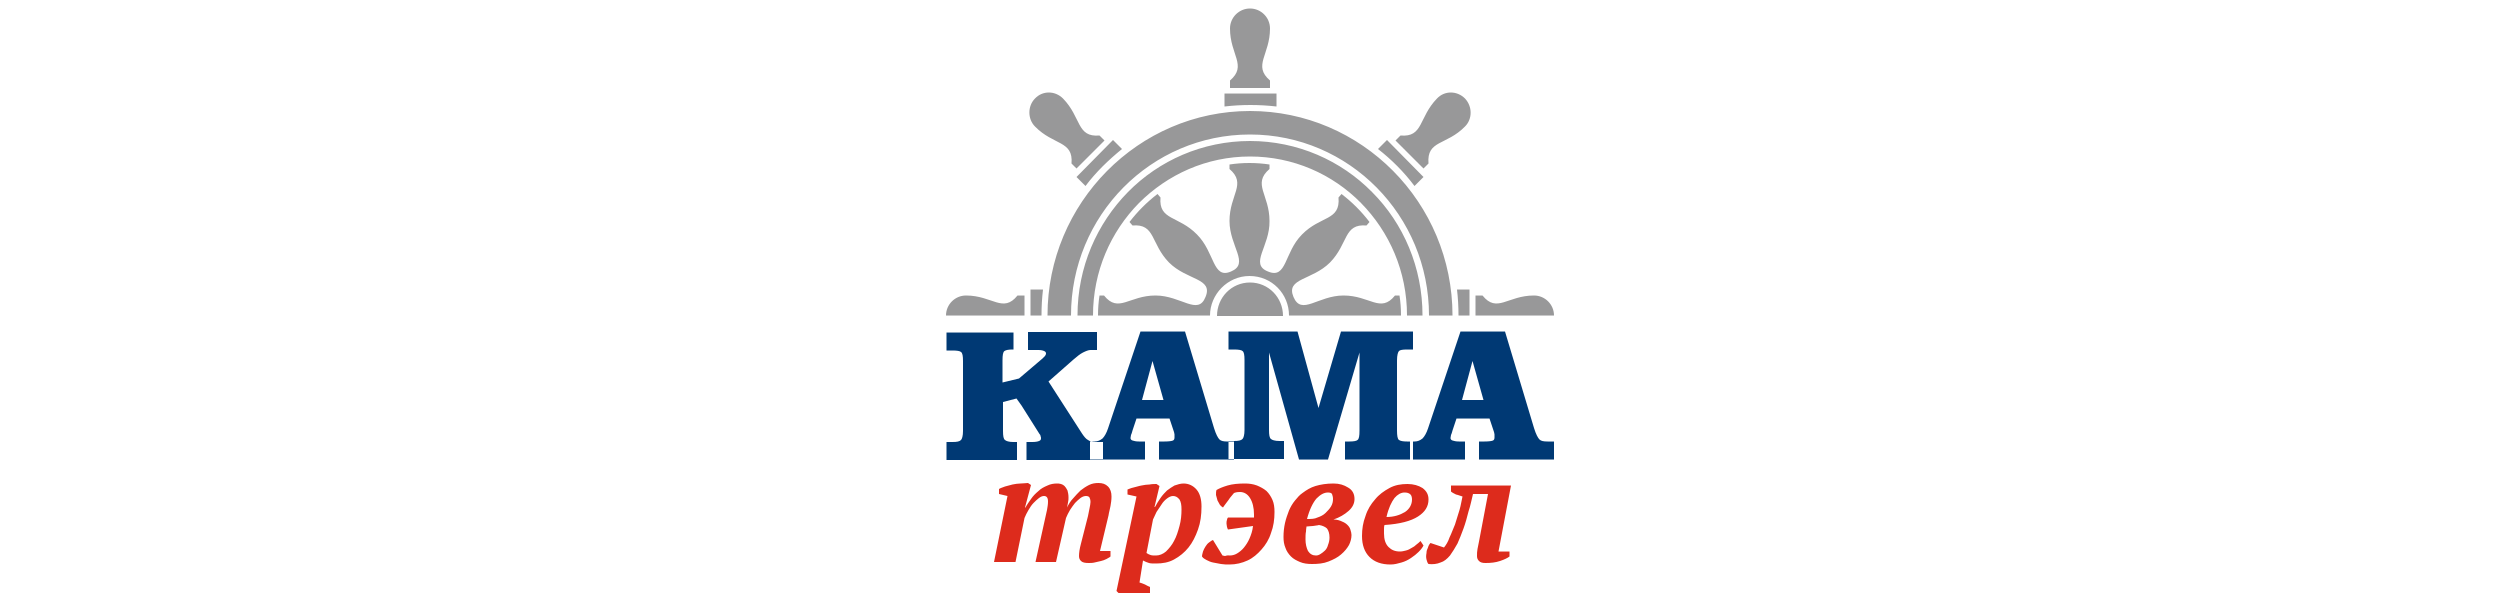 <?xml version="1.0" encoding="utf-8"?>
<!-- Generator: Adobe Illustrator 23.0.1, SVG Export Plug-In . SVG Version: 6.00 Build 0)  -->
<svg version="1.1" id="Layer_1" xmlns="http://www.w3.org/2000/svg" xmlns:xlink="http://www.w3.org/1999/xlink" x="0px" y="0px"
	 viewBox="0 0 500 120" style="enable-background:new 0 0 500 120;" xml:space="preserve">
<style type="text/css">
	.st0{fill-rule:evenodd;clip-rule:evenodd;fill:#989899;}
	.st1{fill-rule:evenodd;clip-rule:evenodd;fill:#003974;}
	.st2{fill-rule:evenodd;clip-rule:evenodd;fill:#DD2B1C;}
</style>
<g>
	<path class="st0" d="M250,56.5c3.7,0,6.6,3,6.6,6.7h-13.2C243.4,59.5,246.3,56.5,250,56.5L250,56.5z M250,22.2
		c22.3,0,40.5,18.3,40.5,40.9h-4.7c0-20-16-36.2-35.8-36.2c-19.8,0-35.8,16.2-35.8,36.2h-4.7C209.5,40.6,227.7,22.2,250,22.2
		L250,22.2z M250,28.2c9.5,0,18.2,3.9,24.4,10.2c6.3,6.3,10.1,15.1,10.1,24.7h-3.1c0-8.8-3.5-16.7-9.2-22.5
		c-5.7-5.8-13.6-9.3-22.2-9.3c-8.7,0-16.5,3.6-22.2,9.3c-5.7,5.8-9.2,13.7-9.2,22.5h-3.1c0-9.7,3.9-18.4,10.1-24.7
		C231.8,32.1,240.5,28.2,250,28.2L250,28.2z M253.6,54.3c3.8,1.6,3.2-3.8,6.8-7.4c3.7-3.8,7.7-2.7,7.3-7.4l0.6-0.7
		c2.1,1.6,4,3.5,5.6,5.6l-0.6,0.7c-4.6-0.4-3.6,3.6-7.3,7.4c-3.6,3.6-8.9,3.1-7.3,6.9c1.6,3.8,4.9-0.3,10-0.3c5.3,0,7.4,3.6,10.3,0
		h0.9c0.2,1.3,0.3,2.6,0.3,4h-22.4c0-4.3-3.4-7.9-7.9-7.9c-4.4,0-7.9,3.7-7.9,7.9h-22.4c0-1.4,0.1-2.7,0.3-4h0.9c2.9,3.6,5,0,10.3,0
		c5.1,0,8.5,4.1,10,0.3c1.6-3.8-3.7-3.3-7.3-6.9c-3.7-3.8-2.7-7.8-7.3-7.4l-0.6-0.7c1.6-2.1,3.5-4,5.6-5.6l0.6,0.7
		c-0.4,4.6,3.6,3.6,7.3,7.4c3.6,3.6,3.1,9,6.8,7.4c3.8-1.6-0.3-5-0.3-10.1c0-5.3,3.5-7.4,0-10.4v-0.9c1.3-0.2,2.6-0.3,4-0.3
		c1.3,0,2.7,0.1,4,0.3v0.9c-3.5,3,0,5.1,0,10.4C254,49.3,249.8,52.8,253.6,54.3L253.6,54.3z M250,1.7c2.2,0,4,1.8,4,4
		c0,5.3-3.5,7.4,0,10.4v1.5H246v-1.5c3.5-3,0-5.1,0-10.4C246,3.5,247.8,1.7,250,1.7L250,1.7z M255.2,18.7h-10.3v2.6
		c1.7-0.2,3.4-0.3,5.2-0.3c1.7,0,3.5,0.1,5.2,0.3V18.7z M284.7,35.4l-7.3-7.4l-1.8,1.8c2.7,2.1,5.2,4.6,7.3,7.4L284.7,35.4z
		 M293,19.7c1.5,1.6,1.5,4.1,0,5.6c-3.7,3.8-7.7,2.7-7.3,7.4l-1,1l-2.8-2.8l-2.8-2.8l1-1c4.6,0.4,3.6-3.6,7.3-7.4
		C288.9,18.1,291.4,18.1,293,19.7L293,19.7z M222.6,28l-7.3,7.4l1.8,1.8c2.1-2.8,4.6-5.2,7.3-7.4L222.6,28z M207,19.7
		c1.5-1.6,4-1.6,5.6,0c3.7,3.8,2.7,7.8,7.3,7.4l1,1l-2.8,2.8l-2.8,2.8l-1-1c0.4-4.6-3.6-3.6-7.3-7.4C205.5,23.8,205.5,21.2,207,19.7
		L207,19.7z M189.2,63.1c0-2.2,1.8-4,4-4c5.3,0,7.4,3.6,10.3,0h1.4v4H189.2z M206.1,57.9v5.2h2.2c0-1.8,0.1-3.5,0.3-5.2H206.1z
		 M293.9,63.1v-5.2h-2.5c0.2,1.7,0.3,3.5,0.3,5.2H293.9z M295.1,63.1v-4h1.4c2.9,3.6,5,0,10.3,0c2.2,0,4,1.8,4,4H295.1z M295.1,63.1
		"/>
	<path class="st1" d="M202.7,66.3v3.6h-0.2c-0.8,0-1.3,0.1-1.6,0.3c-0.3,0.2-0.4,0.8-0.4,1.9v4.1l0,0.3l3.3-0.8l4.7-4
		c0.2-0.2,0.4-0.4,0.5-0.5c0.1-0.2,0.2-0.3,0.2-0.5c0-0.2-0.1-0.4-0.4-0.5c-0.2-0.1-0.6-0.2-1.1-0.2h-2.1v-3.6h13.8v3.6h-1.3
		c-0.4,0-0.9,0.2-1.5,0.5c-0.6,0.3-1.2,0.8-1.9,1.4l-5,4.4l6.7,10.4c0.4,0.6,0.8,1.1,1.2,1.3c0.4,0.3,0.9,0.4,1.5,0.4h1.5v3.6h-15.3
		v-3.6h1.2c0.6,0,1.1-0.1,1.3-0.2c0.3-0.1,0.4-0.3,0.4-0.5c0-0.2,0-0.3-0.1-0.5c0-0.2-0.1-0.3-0.2-0.4l-3.6-5.7l-1-1.4l-2.7,0.7
		l0,3.7v2.1c0,1,0.1,1.6,0.4,1.8c0.2,0.2,0.8,0.4,1.6,0.4h0.8v3.6h-14.1v-3.6h1.2c0.9,0,1.4-0.1,1.7-0.4c0.2-0.2,0.4-0.8,0.4-1.8
		v-14c0-1-0.1-1.6-0.4-1.8c-0.2-0.2-0.8-0.3-1.7-0.3h-1.2v-3.6H202.7z M232.7,80l-2.2-7.8l-2.1,7.8H232.7z M231.8,91.9v-3.6h1.1
		c0.9,0,1.5-0.1,1.7-0.2c0.2-0.1,0.3-0.3,0.3-0.6c0-0.2,0-0.4,0-0.6c0-0.2-0.1-0.4-0.1-0.5l-0.9-2.7h-6.6l-0.8,2.4
		c-0.1,0.4-0.2,0.7-0.3,0.9c0,0.2-0.1,0.4-0.1,0.6c0,0.2,0.1,0.4,0.4,0.5c0.3,0.1,0.7,0.2,1.3,0.2h1.2v3.6h-11v-3.6h0.9
		c0.6,0,1.1-0.2,1.6-0.6c0.4-0.4,0.8-1.1,1.1-2l6.5-19.4h8.9l5.8,19.3c0.4,1.3,0.8,2,1.1,2.3c0.3,0.3,0.8,0.4,1.6,0.4h1.3v3.6H231.8
		z M282.6,66.3v3.6h-1.2c-0.9,0-1.4,0.1-1.6,0.3c-0.2,0.2-0.4,0.8-0.4,1.9v14c0,1,0.1,1.7,0.4,1.9c0.3,0.2,0.8,0.3,1.6,0.3h1.2v3.6
		H269v-3.6h0.9c0.8,0,1.4-0.1,1.6-0.3c0.3-0.2,0.4-0.8,0.4-1.9V70.5l-6.3,21.4h-5.8l-6-21.4v15.5c0,1,0.1,1.6,0.4,1.8
		c0.2,0.2,0.8,0.4,1.7,0.4h0.9v3.6h-11.1v-3.6h1.1c0.9,0,1.4-0.1,1.7-0.4c0.2-0.2,0.4-0.8,0.4-1.8v-14c0-1-0.1-1.6-0.4-1.8
		c-0.2-0.2-0.8-0.3-1.7-0.3h-1.1v-3.6h13.8l4.2,15.3l4.5-15.3H282.6z M296.7,80l-2.2-7.8l-2.1,7.8H296.7z M295.8,91.9v-3.6h1.1
		c0.9,0,1.5-0.1,1.7-0.2c0.2-0.1,0.3-0.3,0.3-0.6c0-0.2,0-0.4,0-0.6c0-0.2-0.1-0.4-0.1-0.5l-0.9-2.7h-6.6l-0.8,2.4
		c-0.1,0.4-0.2,0.7-0.3,0.9c0,0.2-0.1,0.4-0.1,0.6c0,0.2,0.1,0.4,0.4,0.5c0.3,0.1,0.7,0.2,1.3,0.2h1.2v3.6h-11v-3.6h0.9
		c0.6,0,1.1-0.2,1.6-0.6c0.4-0.4,0.8-1.1,1.1-2l6.5-19.4h8.9l5.8,19.3c0.4,1.3,0.8,2,1.1,2.3c0.3,0.3,0.8,0.4,1.6,0.4h1.3v3.6H295.8
		z M295.8,91.9"/>
	<path class="st2" d="M217.6,103.2c0.1-0.5,0.2-1,0.3-1.5c0.1-0.5,0.2-1,0.2-1.3c0-0.4-0.1-0.7-0.2-0.9c-0.1-0.2-0.4-0.3-0.7-0.3
		c-0.3,0-0.7,0.1-1.1,0.4c-0.4,0.3-0.7,0.6-1.1,1c-0.3,0.4-0.7,0.9-1,1.4c-0.3,0.5-0.6,1.1-0.8,1.6l-2,8.8h-4.1l1.9-8.6
		c0.1-0.6,0.3-1.2,0.4-1.8c0.1-0.6,0.2-1.1,0.2-1.7c0-0.8-0.3-1.1-0.8-1.1c-0.3,0-0.6,0.1-1,0.4c-0.4,0.3-0.7,0.6-1.1,1
		c-0.4,0.4-0.7,0.9-1,1.4c-0.3,0.5-0.6,1.1-0.8,1.6l-1.8,8.8h-4.3l2.7-13.2l-1.7-0.4v-1c0.3-0.2,0.7-0.3,1.2-0.5
		c0.5-0.1,1-0.3,1.5-0.4c0.5-0.1,1.1-0.2,1.6-0.2c0.6,0,1.1-0.1,1.5-0.1l0.6,0.4l-1.2,4.5h0.1c0.3-0.6,0.7-1.1,1.1-1.7
		c0.4-0.6,0.9-1.1,1.5-1.6c0.5-0.5,1.1-0.8,1.8-1.1c0.6-0.3,1.3-0.4,1.9-0.4c0.2,0,0.5,0,0.8,0.1c0.3,0.1,0.5,0.2,0.7,0.4
		c0.2,0.2,0.4,0.5,0.6,0.9c0.1,0.4,0.2,0.8,0.2,1.4c0,0.3,0,0.6-0.1,1c-0.1,0.4-0.1,0.7-0.2,1c0.3-0.6,0.7-1.3,1.2-1.8
		c0.5-0.6,1-1.1,1.5-1.6c0.5-0.4,1.1-0.8,1.7-1.1c0.6-0.3,1.2-0.4,1.9-0.4c0.8,0,1.4,0.2,1.9,0.7c0.5,0.5,0.7,1.2,0.7,2
		c0,0.7-0.1,1.3-0.2,1.9c-0.1,0.6-0.3,1.2-0.4,1.9l-1.7,7.1h2.1v1.1c-0.2,0.2-0.5,0.3-0.8,0.5c-0.4,0.2-0.7,0.3-1.1,0.4
		c-0.4,0.1-0.8,0.2-1.3,0.3c-0.4,0.1-0.8,0.1-1.2,0.1c-0.7,0-1.2-0.1-1.5-0.4c-0.3-0.3-0.4-0.6-0.4-1c0-0.6,0.1-1.4,0.4-2.5
		L217.6,103.2z M227.9,116.5c0.3,0.1,0.7,0.2,1.1,0.4c0.4,0.2,0.7,0.4,1,0.5v1.2h-6.3l-0.4-0.4l4-18.9l-1.8-0.4v-1
		c0.3-0.1,0.7-0.3,1.2-0.4c0.5-0.1,1-0.3,1.6-0.4c0.5-0.1,1.1-0.2,1.6-0.2c0.5-0.1,1-0.1,1.4-0.1l0.6,0.4l-1,4.2h0.1
		c0.3-0.6,0.7-1.2,1.1-1.8c0.4-0.6,0.9-1.1,1.3-1.5c0.5-0.4,1-0.7,1.5-1c0.6-0.2,1.2-0.4,1.8-0.4c1,0,1.9,0.4,2.6,1.2
		c0.7,0.8,1,2,1,3.4c0,1.7-0.2,3.2-0.7,4.6c-0.5,1.4-1.1,2.6-1.9,3.6c-0.8,1-1.8,1.8-2.9,2.4c-1.1,0.6-2.3,0.8-3.6,0.8
		c-0.6,0-1.1,0-1.4-0.1c-0.4-0.1-0.8-0.3-1.2-0.5L227.9,116.5z M234.6,99.2c-0.4,0-0.8,0.2-1.2,0.5c-0.4,0.3-0.8,0.7-1.1,1.2
		c-0.3,0.5-0.7,1-1,1.5c-0.3,0.6-0.5,1.1-0.7,1.5l-1.3,6.7c0.3,0.2,0.5,0.3,0.8,0.4c0.3,0.1,0.6,0.1,1.1,0.1c0.7,0,1.4-0.3,2-0.8
		c0.6-0.6,1.2-1.3,1.6-2.1c0.5-0.9,0.8-1.9,1.1-3c0.3-1.1,0.4-2.2,0.4-3.3c0-0.9-0.1-1.5-0.4-2C235.5,99.4,235.1,99.2,234.6,99.2
		L234.6,99.2z M245.9,111.1c0.5,0,1-0.1,1.5-0.4c0.5-0.3,1-0.7,1.4-1.2c0.4-0.5,0.8-1.1,1.1-1.8c0.3-0.7,0.6-1.5,0.7-2.5l-5,0.7
		c-0.1-0.1-0.1-0.3-0.2-0.5c0-0.2-0.1-0.4-0.1-0.7c0-0.2,0-0.5,0.1-0.7c0-0.2,0.1-0.4,0.2-0.5h5.2c0-0.1,0-0.2,0-0.3
		c0-0.1,0-0.2,0-0.3c0-1.4-0.3-2.5-0.8-3.3c-0.5-0.8-1.2-1.2-2-1.2c-0.3,0-0.7,0-1.2,0.2c-0.2,0.2-0.3,0.4-0.5,0.6
		c-0.2,0.2-0.4,0.5-0.6,0.8c-0.2,0.3-0.4,0.5-0.6,0.8c-0.2,0.3-0.4,0.5-0.5,0.7c-0.2-0.1-0.4-0.3-0.6-0.5c-0.2-0.3-0.3-0.6-0.5-0.9
		c-0.1-0.3-0.2-0.7-0.3-1.1c0-0.4,0-0.7,0.1-1c0.5-0.3,1.2-0.6,2.2-0.9c1-0.3,2.2-0.4,3.5-0.4c0.8,0,1.6,0.1,2.4,0.4
		c0.7,0.3,1.3,0.6,1.9,1.1c0.5,0.5,0.9,1.1,1.2,1.8c0.3,0.7,0.4,1.5,0.4,2.4c0,1.5-0.2,2.9-0.7,4.2c-0.4,1.3-1.1,2.4-1.9,3.3
		c-0.8,0.9-1.7,1.7-2.8,2.2c-1.1,0.5-2.3,0.8-3.6,0.8c-0.6,0-1.1,0-1.7-0.1c-0.5-0.1-1.1-0.2-1.6-0.3c-0.5-0.1-0.9-0.3-1.3-0.5
		c-0.4-0.2-0.7-0.4-0.9-0.7c0-0.3,0.1-0.6,0.2-1c0.1-0.3,0.3-0.7,0.5-1c0.2-0.3,0.4-0.6,0.7-0.8c0.3-0.2,0.5-0.4,0.8-0.5l1.9,3.1
		c0.2,0,0.3,0.1,0.5,0.1C245.6,111,245.8,111.1,245.9,111.1L245.9,111.1z M270.9,99.8c0,0.9-0.4,1.7-1.2,2.4c-0.8,0.7-1.8,1.3-3,1.7
		c0.7,0,1.3,0.2,1.7,0.4c0.5,0.2,0.8,0.4,1.1,0.7c0.3,0.3,0.5,0.6,0.6,1c0.1,0.3,0.2,0.7,0.2,1c0,0.7-0.2,1.4-0.5,2
		c-0.4,0.7-0.9,1.3-1.6,1.9c-0.7,0.6-1.5,1-2.5,1.4c-1,0.4-2.1,0.5-3.3,0.5c-0.9,0-1.7-0.1-2.4-0.4c-0.7-0.3-1.3-0.6-1.8-1.1
		c-0.5-0.5-0.9-1.1-1.1-1.7c-0.3-0.7-0.4-1.4-0.4-2.2c0-1,0.1-1.9,0.3-2.8c0.2-0.9,0.5-1.7,0.8-2.5c0.3-0.7,0.7-1.4,1.2-2
		c0.5-0.6,0.9-1.1,1.5-1.5c0.8-0.6,1.6-1.1,2.6-1.4c1-0.3,2.2-0.5,3.6-0.5c1.2,0,2.1,0.3,2.9,0.8C270.5,98,270.9,98.8,270.9,99.8
		L270.9,99.8z M265.9,107.5c0-0.8-0.2-1.4-0.5-1.8c-0.3-0.3-0.9-0.6-1.6-0.7c-0.3,0.1-0.7,0.1-1.2,0.2c-0.5,0-0.9,0.1-1.3,0.1
		c0,0.2-0.1,0.5-0.1,1c-0.1,0.4-0.1,1-0.1,1.6c0,0.9,0.2,1.7,0.5,2.3c0.4,0.6,0.9,0.9,1.6,0.9c0.3,0,0.6-0.1,0.9-0.3
		c0.3-0.2,0.6-0.4,0.9-0.7c0.3-0.3,0.5-0.7,0.6-1.1C265.8,108.5,265.9,108,265.9,107.5L265.9,107.5z M265.6,98.5
		c-0.8,0-1.5,0.4-2.3,1.2c-0.7,0.8-1.4,2.2-1.9,4.1c0.8,0,1.5,0,2.1-0.3c0.6-0.2,1.2-0.5,1.6-0.9c0.4-0.4,0.8-0.8,1.1-1.3
		c0.3-0.5,0.4-1,0.4-1.5c0-0.4-0.1-0.7-0.2-1C266.3,98.6,266,98.5,265.6,98.5L265.6,98.5z M284.7,109.1c-0.2,0.4-0.5,0.8-1,1.3
		c-0.4,0.4-0.9,0.8-1.5,1.2c-0.6,0.4-1.2,0.7-1.9,0.9c-0.7,0.2-1.4,0.4-2.2,0.4c-1.8,0-3.2-0.5-4.2-1.5c-1-1-1.5-2.4-1.5-4.2
		c0-1.4,0.2-2.7,0.7-4c0.4-1.3,1.1-2.4,1.9-3.3c0.8-1,1.8-1.7,2.9-2.3c1.1-0.6,2.3-0.8,3.6-0.8c1.2,0,2.2,0.3,3,0.8
		c0.8,0.6,1.2,1.3,1.2,2.3c0,1.4-0.7,2.5-2.1,3.4c-1.4,0.9-3.6,1.5-6.7,1.7c-0.1,0.3-0.1,0.6-0.1,0.9c0,0.3,0,0.6,0,0.8
		c0,1.2,0.3,2.1,0.9,2.7c0.6,0.6,1.3,0.9,2.3,0.9c0.4,0,0.8-0.1,1.2-0.2c0.4-0.1,0.8-0.3,1.1-0.5c0.4-0.2,0.7-0.4,1-0.7
		c0.3-0.2,0.6-0.5,0.8-0.7L284.7,109.1z M280.9,98.5c-0.7,0-1.4,0.4-2,1.1c-0.6,0.8-1.2,2-1.6,3.8c1.5,0,2.7-0.4,3.7-1
		c0.9-0.6,1.4-1.5,1.4-2.5c0-0.4-0.1-0.8-0.3-1C281.8,98.6,281.4,98.5,280.9,98.5L280.9,98.5z M297.6,98.8h-3
		c-0.3,1.2-0.5,2.3-0.9,3.5c-0.3,1.2-0.6,2.3-1,3.4c-0.4,1.1-0.8,2.1-1.2,3c-0.5,0.9-1,1.7-1.5,2.4c-0.6,0.7-1.2,1.2-1.9,1.4
		c-0.7,0.3-1.5,0.4-2.4,0.3c-0.2-0.2-0.3-0.5-0.4-0.9c-0.1-0.4-0.1-0.8,0-1.3c0-0.4,0.1-0.7,0.3-1.1c0.1-0.4,0.3-0.7,0.5-0.9
		l2.7,0.9c0.4-0.5,0.8-1.1,1.1-2c0.4-0.8,0.7-1.7,1.1-2.6c0.3-0.9,0.6-1.9,0.9-2.9c0.3-1,0.4-1.9,0.6-2.7c-0.4-0.1-0.8-0.3-1.3-0.4
		c-0.4-0.2-0.8-0.4-1-0.6v-1.2h12l-2.5,13.2h2.2v1c-0.4,0.3-1,0.6-1.9,0.9c-0.9,0.3-1.8,0.4-2.9,0.4c-0.6,0-1-0.1-1.3-0.4
		c-0.3-0.3-0.4-0.6-0.4-1c0-0.5,0-0.9,0.1-1.4c0.1-0.5,0.2-1,0.3-1.5L297.6,98.8z M297.6,98.8"/>
</g>
</svg>
